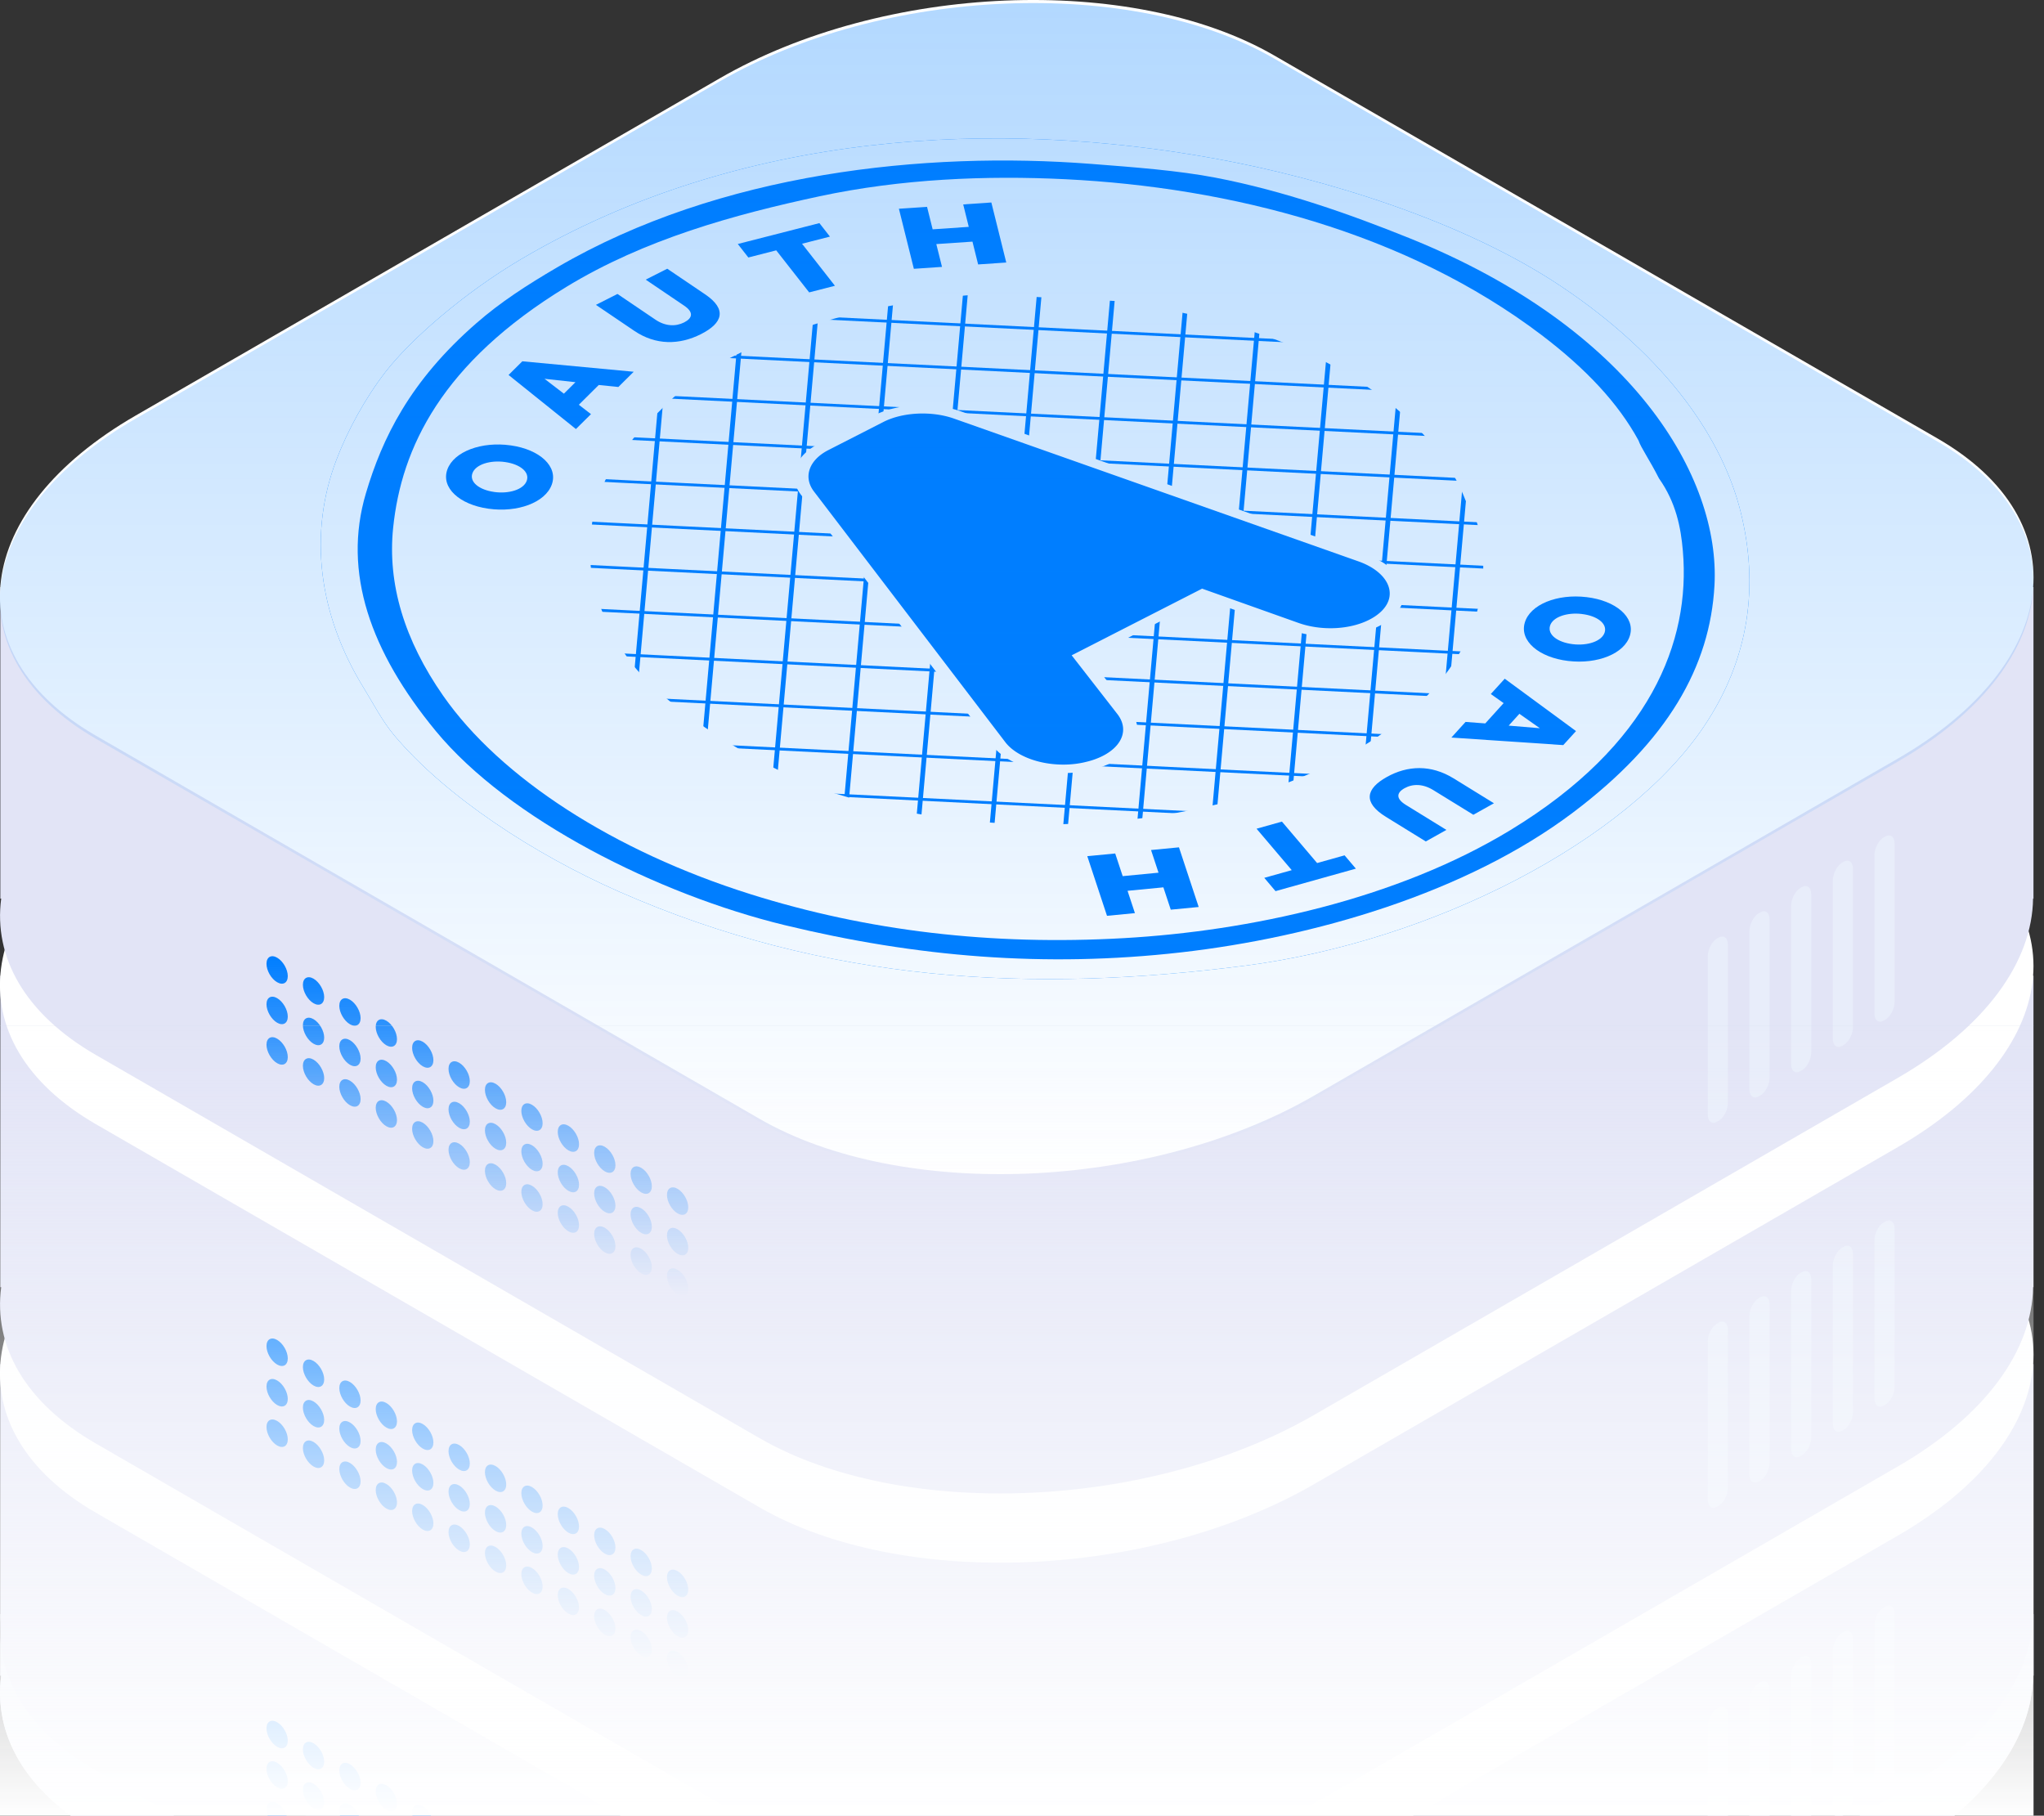<svg xmlns="http://www.w3.org/2000/svg" width="170" height="151" fill="none"><rect width="100%" height="100%" fill="#333333" stroke="none"/><g clip-path="url(#a)"><path fill="#DFE2F5" d="M63.165 217.617 7.98 185.755c-11.818-6.822-10.337-18.743 3.311-26.622l48.565-28.041c13.648-7.879 34.29-8.735 46.109-1.912l55.186 31.862c11.819 6.822 10.338 18.743-3.311 26.622l-48.564 28.041c-13.649 7.879-34.291 8.735-46.11 1.912Z" opacity=".3" style="mix-blend-mode:multiply"/><path fill="#E2E4F6" d="M169.124 113.446h-32.572l-30.592-17.66c-11.818-6.823-32.46-5.967-46.109 1.912l-27.28 15.751H.028v25.905H.1c-.642 4.848 1.929 9.571 7.876 13.003l55.186 31.862c11.819 6.823 32.464 5.967 46.109-1.912l48.565-28.041c7.398-4.272 11.186-9.725 11.255-14.915h.033v-25.905Z"/><g fill="#E8EDFA" style="mix-blend-mode:multiply"><path d="M.1 134.242H.031v1.438c0-.477.007-.957.073-1.438H.1ZM157.84 149.157l-48.565 28.041c-13.645 7.879-34.29 8.735-46.11 1.912L7.977 147.245C2.84 144.28.232 140.347.031 136.206v3.15h.073c-.642 4.848 1.928 9.571 7.876 13.003l55.186 31.862c11.818 6.823 32.464 5.967 46.109-1.912l48.565-28.041c7.398-4.268 11.186-9.725 11.255-14.915h.033v-5.115h-.033c-.069 5.19-3.857 10.647-11.255 14.916v.003Z"/></g><path fill="#fff" d="m63.165 157.671-55.19-31.865c-11.818-6.823-10.337-18.743 3.311-26.622l48.565-28.041c13.648-7.88 34.29-8.735 46.109-1.912l55.186 31.862c11.819 6.822 10.338 18.743-3.311 26.622l-48.564 28.041c-13.649 7.879-34.291 8.734-46.11 1.912l.004.003Z"/><path fill="#E2E4F6" d="M169.124 81.141h-32.572l-30.592-17.66c-11.818-6.823-32.46-5.967-46.109 1.912l-27.28 15.751H.028v25.905H.1c-.642 4.848 1.929 9.571 7.876 13.004l55.186 31.861c11.819 6.823 32.464 5.967 46.109-1.912l48.565-28.04c7.398-4.272 11.186-9.726 11.255-14.916h.033V81.141Z"/><path fill="#fff" d="M63.165 125.355 7.975 93.493C-3.843 86.671-2.362 74.75 11.286 66.871l48.565-28.04c13.648-7.88 34.29-8.735 46.109-1.913l55.186 31.862c11.819 6.823 10.338 18.743-3.311 26.622l-48.564 28.041c-13.649 7.879-34.291 8.735-46.11 1.912h.004Z"/><path fill="#E2E4F6" d="M169.124 48.825h-32.572l-30.592-17.66c-11.818-6.823-32.46-5.967-46.109 1.912l-27.28 15.751H.028v25.905H.1c-.642 4.848 1.929 9.57 7.876 13.003l55.186 31.862c11.819 6.823 32.464 5.967 46.109-1.912l48.565-28.04c7.398-4.273 11.186-9.726 11.255-14.916h.033V48.825Z"/><path fill="#fff" d="M63.165 93.043 7.975 61.18c-11.818-6.823-10.337-18.743 3.311-26.622L59.854 6.518c13.648-7.88 34.29-8.735 46.109-1.912l55.186 31.862c11.819 6.822 10.338 18.743-3.311 26.622l-48.564 28.04c-13.648 7.88-34.29 8.735-46.11 1.913Z"/><path fill="url(#b)" d="m123.443 56.382-16.771 9.696-8.989 5.19c-7.237 4.186-18.206 4.644-24.466 1.023l-10.742-6.19-18.55-10.72c-6.26-3.617-5.486-9.945 1.751-14.132l25.787-14.882c7.237-4.164 18.183-4.621 24.466-1.001l29.269 16.91c6.282 3.62 5.483 9.946-1.751 14.11l-.004-.004Z"/><path fill="#E2E4F6" d="M106.67 48.734v17.342l-8.989 5.19c-7.237 4.186-18.206 4.643-24.466 1.023L62.473 66.1V48.826l44.197-.092Z" style="mix-blend-mode:multiply"/><path fill="#fff" d="m78.972 60.373-14.425-8.327c-3.09-1.784-2.702-4.897.866-6.957l12.694-7.33c3.567-2.06 8.962-2.284 12.052-.5l14.425 8.327c3.09 1.783 2.702 4.897-.866 6.957l-12.694 7.33c-3.567 2.06-8.961 2.284-12.052.5Z"/><path fill="#007EFF" d="M43.338 21.555c18.296-10.79 39.833-11.627 57.71-8.369 8.963 1.633 20.582 5.132 28.797 10.63 8.927 5.973 13.436 12.793 14.92 18.73 1.521 6.104.77 12.17-3.031 17.846-6.354 9.487-22.462 17.89-38.185 19.919-17.511 2.26-34.699 1.497-52.089-6.17-6.96-3.07-14.354-7.852-18.673-12.988-1.012-1.208-1.74-2.648-2.534-3.936-3.817-6.192-4.582-12.881-2.282-18.954.925-2.441 2.41-5.158 4.077-7.314 2.073-2.686 6.508-6.572 11.29-9.394Z"/><path fill="#fff" d="M120.633 29.7c16.61 11.154 15.125 27.84-3.315 37.265-18.44 9.424-46.855 8.022-63.465-3.133-16.61-11.157-15.127-27.84 3.314-37.265 18.44-9.427 46.856-8.025 63.466 3.132Z"/><path fill="#fff" d="M43.338 21.555c18.296-10.79 39.833-11.627 57.71-8.369 8.963 1.633 20.582 5.132 28.797 10.63 8.927 5.973 13.436 12.793 14.92 18.73 1.521 6.104.77 12.17-3.031 17.846-6.354 9.487-22.462 17.89-38.185 19.919-17.511 2.26-34.699 1.497-52.089-6.17-6.96-3.07-14.354-7.852-18.673-12.988-1.012-1.208-1.74-2.648-2.534-3.936-3.817-6.192-4.582-12.881-2.282-18.954.925-2.441 2.41-5.158 4.077-7.314 2.073-2.686 6.508-6.572 11.29-9.394Zm-3.717 5.323c-5.555 4.839-7.837 9.593-9.19 14.152-1.953 6.574.378 13.168 5.812 19.764 6.047 7.338 18.497 13.594 29.03 16.147 10.922 2.645 21.644 3.55 32.966 2.262 11.014-1.255 23.679-4.918 32.58-11.623 7.911-5.959 11.407-12.17 11.775-18.894.495-9-6.788-21.39-25.371-28.88-4.965-2.001-10.442-3.936-16.137-5.032-3.076-.59-6.705-.865-10.354-1.146-13.762-1.06-30.84.694-44.39 8.605-2.576 1.507-4.727 2.907-6.721 4.645Z"/><path fill="#007EFF" d="m125.547 69.965 3.832-43.063-.395-.02-3.832 43.064.395.019ZM119.414 69.844l3.848-43.248-.394-.022-3.848 43.25.394.02ZM113.288 69.723l3.864-43.438-.396-.02-3.865 43.44.397.018ZM107.163 69.594l3.879-43.626-.395-.019-3.881 43.627.397.019ZM101.03 69.458l3.898-43.814-.397-.019-3.898 43.814.397.02ZM94.895 69.34l3.914-44.005-.394-.019L94.5 69.318l.395.022ZM88.773 69.219l3.932-44.19-.395-.021-3.931 44.19.394.02ZM82.664 69.098l3.948-44.377-.394-.022-3.949 44.38.395.019ZM76.531 68.975l3.965-44.565-.397-.02-3.962 44.566.394.019ZM70.4 68.846l3.982-44.753-.397-.019-3.981 44.753.397.02ZM64.28 68.728l3.998-44.943-.397-.02-3.998 44.941.397.022ZM58.166 68.587l4.015-45.13-.397-.02-4.014 45.131.396.02ZM52.031 68.484l4.032-45.317-.395-.019-4.031 45.317.394.019ZM45.909 68.338l4.048-45.506-.397-.02-4.048 45.505.397.021ZM46.031 68.698l74.805 3.694.021-.231-74.804-3.696-.022.233Z"/><path fill="#007EFF" d="m46.316 65.094 74.95 3.703.021-.233-74.95-3.7-.02.23ZM46.586 61.51l75.097 3.708.019-.23-75.095-3.71-.021.232ZM46.867 57.922l75.242 3.718.019-.233-75.24-3.716-.02.23ZM47.133 54.346l75.387 3.723.021-.231-75.387-3.725-.021.233ZM47.418 50.75l75.534 3.732.019-.233-75.532-3.73-.021.231ZM47.7 47.155l75.676 3.736.022-.233-75.68-3.736-.019.233ZM47.965 43.561l75.824 3.744.022-.23-75.825-3.747-.021.233ZM48.25 39.98l75.969 3.754.022-.233-75.97-3.751-.021.23ZM48.52 36.393l76.114 3.758.021-.233-76.114-3.758-.021.233ZM48.785 32.809l76.262 3.767.019-.233-76.26-3.765-.02.23ZM49.074 29.21l76.405 3.772.021-.233-76.407-3.772-.019.232ZM49.34 25.623l76.551 3.782.022-.233-76.552-3.781-.021.233ZM49.621 22.034l76.697 3.786.021-.233-76.697-3.786-.02.233Z"/><path fill="#fff" d="M88.633 14.906c-6.6-.326-13.689-.036-20.496 1.423-7.057 1.512-14.528 3.566-21.04 7.535-10.371 6.32-13.72 13.401-14.4 20.036-.478 4.644.924 9.322 4.164 13.966 4.759 6.815 14.174 12.919 25.571 16.503 9.724 3.057 20.002 4.279 31.043 3.651 10.378-.591 22.645-3.204 32.165-8.996 11.597-7.057 14.981-15.645 14.323-23.216-.166-1.935-.566-4.017-1.987-6.025-.792-1.564-1.498-2.544-1.702-3.155-1.704-3.123-4.383-5.97-8.053-8.759-11.293-8.573-25.949-12.288-39.588-12.963Zm33.258 26.712c.022.042.043.083.064.128.984 1.395 1.253 2.845 1.362 4.193.426 5.272-1.968 11.26-10.083 16.191-6.662 4.048-15.224 5.886-22.462 6.311-6.291.371-12.222-.118-17.87-1.464-.342-.08-4.04-1.14-4.152-1.215-6.225-2.239-13.736-7.116-16.475-10.945-1.827-2.558-3.149-5.66-3.199-8.626-.069-4.098 1.12-7.352 4.96-11.188 1.755-1.75 3.238-3.378 6.214-4.985 7.257-3.922 17.837-5.771 25.198-5.636 6.762.124 16.919 1.91 23.522 5.077 6.798 3.262 11.181 7.597 12.921 12.159Z"/><path fill="#007EFF" d="M114.436 51.89c-1.83.937-4.483 1.056-6.598.298l-7.637-2.717-10.202 5.215 3.65 4.695c1.013 1.357.455 2.897-1.385 3.836a6.839 6.839 0 0 1-1.49.542c-2.796.725-6.178-.069-7.528-1.773L67.29 41.083c-1.006-1.336-.45-2.91 1.35-3.83l4.578-2.338c1.809-.925 4.525-1.046 6.61-.297l33.615 11.868c2.733.979 3.689 3.04 2.137 4.594a4.51 4.51 0 0 1-1.144.81Z"/><path fill="#fff" d="M113.894 51.535c-1.641.84-4.01.946-5.902.269l-7.64-2.717-.373-.133-.319.164-10.204 5.215-.325.166.185.238 3.651 4.692c.903 1.212.406 2.591-1.245 3.435a6.174 6.174 0 0 1-1.336.485c-2.508.649-5.536-.062-6.746-1.59L67.686 40.86c-.899-1.194-.4-2.606 1.207-3.428l4.578-2.339c1.619-.827 4.055-.937 5.914-.266l33.622 11.868c2.443.877 3.302 2.721 1.913 4.112-.275.276-.62.52-1.026.727Zm.796.535a4.998 4.998 0 0 0 1.26-.894c1.718-1.72.66-3.995-2.354-5.074L79.977 34.234c-2.303-.83-5.3-.697-7.302.325l-4.578 2.342c-1.992 1.017-2.603 2.752-1.495 4.226l15.959 20.907c1.492 1.883 5.227 2.762 8.321 1.959a7.512 7.512 0 0 0 1.636-.597c2.032-1.038 2.648-2.738 1.53-4.236l-3.655-4.699-.14.404 10.201-5.212-.691.028 7.634 2.717c2.339.84 5.27.706 7.293-.328Z"/><path fill="#007EFF" d="m40.627 42.306-.024-.003c-2.4-.342-3.939-1.75-3.397-3.256.542-1.505 2.865-2.349 5.265-2.006l.024.002c2.399.342 3.939 1.75 3.397 3.256-.542 1.505-2.867 2.349-5.265 2.007Zm1.395-3.877-.024-.005c-1.205-.171-2.44.188-2.707.934-.266.74.582 1.381 1.788 1.552l.023.005c1.205.171 2.439-.188 2.705-.927.269-.746-.58-1.388-1.785-1.56ZM42.297 31.185l1.146-1.138 9.263.87-1.277 1.267-1.63-.167-1.657 1.645 1.01.78-1.253 1.24-5.602-4.497Zm5.564.6-2.576-.283 1.614 1.238.962-.956ZM52.757 27.517l-3.194-2.163 1.792-.907 3.161 2.139c.823.556 1.676.584 2.387.226.708-.362.798-.849.002-1.389l-3.202-2.167 1.792-.908 3.155 2.134c1.834 1.243 1.466 2.384-.343 3.302-1.81.917-3.77.936-5.55-.267ZM64.56 20.82l-2.32.594-.877-1.122 6.787-1.737.876 1.122-2.32.594 2.736 3.496-2.143.55-2.739-3.497ZM74.762 17.36l2.341-.156.466 1.868 3.004-.205L80.11 17l2.341-.16 1.24 4.992-2.34.16-.471-1.897-3.007.204.473 1.897-2.341.16-1.243-4.995ZM131.94 49.659l.024.002c2.417.288 4.045 1.662 3.601 3.18-.442 1.52-2.707 2.416-5.125 2.128l-.024-.002c-2.417-.288-4.045-1.662-3.601-3.18.442-1.52 2.708-2.416 5.125-2.128Zm-1.141 3.912.024.003c1.214.145 2.422-.243 2.643-.996.216-.747-.673-1.37-1.887-1.512l-.024-.005c-1.215-.145-2.422.245-2.641.99-.218.753.671 1.375 1.885 1.52ZM131.077 60.8l-1.06 1.167-9.306-.628 1.179-1.3 1.64.124 1.528-1.688-1.067-.756 1.158-1.274 5.928 4.355Zm-5.598-.454 2.591.216-1.702-1.198-.889.982ZM120.891 64.73l3.361 2.073-1.712.958-3.33-2.051c-.862-.533-1.716-.537-2.396-.157-.677.38-.727.87.112 1.388l3.371 2.078-1.714.96-3.318-2.047c-1.935-1.193-1.662-2.344.071-3.31 1.73-.97 3.679-1.047 5.555.109ZM109.545 71.775l2.284-.64.939 1.106-6.682 1.87-.936-1.105 2.284-.64-2.926-3.446 2.111-.592 2.926 3.447ZM99.695 75.43l-2.322.223-.614-1.857-2.98.288.613 1.856-2.322.224-1.64-4.96 2.322-.224.623 1.885 2.98-.288-.622-1.885 2.322-.223 1.64 4.96Z"/><path fill="url(#c)" d="M63.16 93.297 7.972 61.435c-11.818-6.823-10.337-18.743 3.311-26.622L59.85 6.772c13.648-7.88 34.29-8.735 46.109-1.912l55.186 31.861c11.819 6.823 10.338 18.744-3.31 26.623l-48.565 28.04c-13.648 7.88-34.29 8.735-46.11 1.913Z" opacity=".3"/><path fill="url(#d)" d="M23.935 81.178c0 .566-.395.793-.886.51-.49-.283-.885-.97-.885-1.533s.398-.793.885-.51c.49.283.886.97.886 1.533Zm-.886 1.833c-.49-.283-.885-.052-.885.51 0 .563.398 1.251.885 1.534.49.283.886.053.886-.51 0-.563-.395-1.25-.886-1.534Zm0 3.367c-.49-.283-.885-.052-.885.51 0 .563.398 1.251.885 1.534.49.283.886.053.886-.51 0-.563-.395-1.25-.886-1.534Zm3.028-4.986c-.49-.283-.885-.052-.885.51 0 .563.398 1.25.885 1.534.49.283.886.053.886-.51 0-.563-.399-1.25-.886-1.534Zm0 3.367c-.49-.283-.885-.053-.885.51 0 .563.398 1.25.885 1.534.49.283.886.053.886-.51 0-.563-.399-1.25-.886-1.534Zm0 3.367c-.49-.283-.885-.053-.885.51 0 .563.398 1.25.885 1.534.49.283.886.052.886-.51 0-.563-.399-1.251-.886-1.534Zm3.028-4.986c-.49-.283-.885-.053-.885.51 0 .563.398 1.25.885 1.534.49.283.886.052.886-.51 0-.563-.399-1.251-.886-1.534Zm0 3.367c-.49-.283-.885-.053-.885.51 0 .563.398 1.25.885 1.534.487.282.886.052.886-.51 0-.563-.399-1.251-.886-1.534Zm0 3.367c-.49-.283-.885-.053-.885.51 0 .562.398 1.25.885 1.533.49.283.886.053.886-.51 0-.563-.399-1.25-.886-1.533Zm3.028-4.987c-.49-.283-.885-.052-.885.51 0 .563.398 1.251.885 1.534.487.283.885.053.885-.51 0-.563-.395-1.25-.885-1.534Zm0 3.367c-.49-.283-.885-.052-.885.51 0 .563.398 1.251.885 1.534.49.283.885.053.885-.51 0-.563-.395-1.25-.885-1.534Zm0 3.367c-.49-.283-.885-.052-.885.51 0 .563.398 1.25.885 1.534.487.283.885.053.885-.51 0-.563-.395-1.25-.885-1.534Zm3.028-4.986c-.49-.283-.885-.053-.885.51 0 .563.398 1.25.885 1.534.49.283.885.052.885-.51 0-.563-.398-1.251-.885-1.534Zm0 3.367c-.49-.283-.885-.053-.885.51 0 .563.398 1.25.885 1.534.49.283.885.052.885-.51 0-.563-.398-1.251-.885-1.534Zm0 3.367c-.49-.283-.885-.053-.885.51 0 .563.398 1.25.885 1.533.49.284.885.053.885-.51 0-.562-.398-1.25-.885-1.533Zm3.028-4.986c-.49-.283-.886-.053-.886.51 0 .563.395 1.25.886 1.533.49.284.885.053.885-.51 0-.563-.395-1.25-.885-1.533Zm0 3.367c-.49-.284-.886-.053-.886.51 0 .562.395 1.25.886 1.533.49.283.885.053.885-.51 0-.563-.395-1.25-.885-1.534Zm0 3.366c-.49-.283-.886-.052-.886.51 0 .563.395 1.251.886 1.534.49.283.885.053.885-.51 0-.563-.395-1.25-.885-1.534Zm3.028-4.986c-.49-.283-.886-.052-.886.51 0 .563.395 1.251.886 1.534.49.283.885.053.885-.51 0-.563-.395-1.25-.885-1.534Zm0 3.367c-.49-.283-.886-.053-.886.51 0 .563.395 1.25.886 1.534.49.283.885.053.885-.51 0-.563-.395-1.25-.885-1.534Zm0 3.367c-.49-.283-.886-.053-.886.51 0 .563.395 1.25.886 1.534.49.283.885.052.885-.51 0-.563-.395-1.251-.885-1.534Zm3.028-4.986c-.49-.283-.886-.053-.886.51 0 .563.398 1.25.886 1.534.49.283.885.052.885-.51 0-.563-.398-1.251-.886-1.534Zm0 3.367c-.49-.283-.886-.053-.886.51 0 .563.398 1.25.886 1.534.49.282.885.052.885-.51 0-.563-.398-1.251-.886-1.534Zm0 3.367c-.49-.283-.886-.053-.886.51 0 .563.398 1.25.886 1.533.49.283.885.053.885-.51 0-.563-.398-1.25-.886-1.533Zm3.027-4.987c-.49-.283-.885-.052-.885.51 0 .563.395 1.251.885 1.534.49.283.886.053.886-.51 0-.563-.398-1.25-.886-1.534Zm0 3.367c-.49-.283-.885-.052-.885.51 0 .563.395 1.251.885 1.534.49.283.886.053.886-.51 0-.563-.398-1.25-.886-1.534Zm0 3.367c-.49-.283-.885-.052-.885.51 0 .563.395 1.251.885 1.534.49.283.886.053.886-.51 0-.563-.398-1.251-.886-1.534Zm3.028-4.986c-.49-.283-.885-.053-.885.51 0 .563.395 1.25.885 1.534.49.283.886.052.886-.51 0-.563-.395-1.25-.886-1.534Zm0 3.367c-.49-.283-.885-.053-.885.51 0 .563.395 1.251.885 1.534.49.283.886.052.886-.51 0-.563-.395-1.251-.886-1.534Zm0 3.367c-.49-.283-.885-.053-.885.51 0 .563.395 1.251.885 1.534.49.283.886.052.886-.511 0-.562-.395-1.25-.886-1.533Zm3.028-4.986c-.49-.283-.885-.053-.885.51 0 .563.398 1.25.885 1.534.49.282.885.052.885-.51 0-.564-.395-1.251-.885-1.534Zm0 3.367c-.49-.284-.885-.053-.885.51 0 .562.398 1.25.885 1.533.487.283.885.053.885-.51 0-.563-.395-1.25-.885-1.533Zm0 3.366c-.49-.283-.885-.052-.885.511 0 .562.398 1.25.885 1.533.49.283.885.053.885-.51 0-.563-.395-1.251-.885-1.534Zm3.028-4.986c-.49-.283-.885-.052-.885.51 0 .563.395 1.251.885 1.534.49.283.885.053.885-.51 0-.563-.398-1.25-.885-1.534Zm0 3.367c-.49-.283-.885-.053-.885.51 0 .563.395 1.251.885 1.534.49.283.885.053.885-.51 0-.563-.398-1.251-.885-1.534Zm0 3.367c-.49-.283-.885-.053-.885.51 0 .563.395 1.251.885 1.534.49.283.885.052.885-.51 0-.563-.398-1.251-.885-1.534Z"/><path fill="url(#e)" d="M23.935 112.971c0 .566-.395.793-.886.51-.49-.283-.885-.971-.885-1.533 0-.563.398-.794.885-.51.49.283.886.97.886 1.533Zm-.886 1.833c-.49-.283-.885-.052-.885.511 0 .562.398 1.25.885 1.533.488.283.886.053.886-.51 0-.563-.395-1.251-.886-1.534Zm0 3.367c-.49-.283-.885-.052-.885.51 0 .563.398 1.251.885 1.534.49.283.886.053.886-.51 0-.563-.395-1.251-.886-1.534Zm3.028-4.986c-.49-.283-.885-.053-.885.51 0 .563.398 1.251.885 1.534.49.283.886.053.886-.51 0-.563-.399-1.251-.886-1.534Zm0 3.367c-.49-.283-.885-.053-.885.51 0 .563.398 1.251.885 1.534.49.283.886.052.886-.51 0-.563-.399-1.251-.886-1.534Zm0 3.367c-.49-.283-.885-.053-.885.51 0 .563.398 1.251.885 1.534.49.283.886.052.886-.51 0-.563-.399-1.251-.886-1.534Zm3.028-4.986c-.49-.283-.885-.053-.885.51 0 .563.398 1.251.885 1.534.49.283.886.052.886-.511 0-.562-.399-1.25-.886-1.533Zm0 3.367c-.49-.283-.885-.053-.885.51 0 .563.398 1.25.885 1.533.487.283.886.053.886-.51 0-.562-.399-1.25-.886-1.533Zm0 3.366c-.49-.283-.885-.052-.885.511 0 .562.398 1.25.885 1.533.49.283.886.053.886-.51 0-.563-.399-1.25-.886-1.534Zm3.028-4.986c-.49-.283-.885-.052-.885.51 0 .563.398 1.251.885 1.534.487.283.885.053.885-.51 0-.563-.395-1.251-.885-1.534Zm0 3.367c-.49-.283-.885-.052-.885.51 0 .563.398 1.251.885 1.534.49.283.885.053.885-.51 0-.563-.395-1.251-.885-1.534Zm0 3.367c-.49-.283-.885-.053-.885.51 0 .563.398 1.251.885 1.534.487.283.885.053.885-.51 0-.563-.395-1.251-.885-1.534Zm3.028-4.986c-.49-.283-.885-.053-.885.51 0 .563.398 1.251.885 1.534.49.283.885.052.885-.51 0-.563-.398-1.251-.885-1.534Zm0 3.367c-.49-.283-.885-.053-.885.51 0 .563.398 1.251.885 1.534.49.283.885.052.885-.51 0-.563-.398-1.251-.885-1.534Zm0 3.367c-.49-.283-.885-.053-.885.51 0 .563.398 1.25.885 1.534.49.283.885.052.885-.511 0-.562-.398-1.25-.885-1.533Zm3.028-4.986c-.49-.283-.886-.053-.886.51 0 .562.395 1.25.886 1.533.49.283.885.053.885-.51 0-.563-.395-1.25-.885-1.533Zm0 3.366c-.49-.283-.886-.052-.886.511 0 .562.395 1.25.886 1.533.49.283.885.053.885-.51 0-.563-.395-1.251-.885-1.534Zm0 3.367c-.49-.283-.886-.052-.886.51 0 .563.395 1.251.886 1.534.49.283.885.053.885-.51 0-.563-.395-1.251-.885-1.534Zm3.028-4.986c-.49-.283-.886-.052-.886.51 0 .563.395 1.251.886 1.534.49.283.885.053.885-.51 0-.563-.395-1.251-.885-1.534Zm0 3.367c-.49-.283-.886-.053-.886.51 0 .563.395 1.251.886 1.534.49.283.885.053.885-.51 0-.563-.395-1.251-.885-1.534Zm0 3.367c-.49-.283-.886-.053-.886.51 0 .563.395 1.251.886 1.534.49.283.885.052.885-.51 0-.563-.395-1.251-.885-1.534Zm3.028-4.986c-.49-.283-.886-.053-.886.51 0 .563.398 1.251.886 1.534.49.283.885.052.885-.511 0-.562-.398-1.25-.886-1.533Zm0 3.367c-.49-.283-.886-.053-.886.51 0 .563.398 1.25.886 1.533.49.284.885.053.885-.51 0-.562-.398-1.25-.886-1.533Zm0 3.367c-.49-.284-.886-.053-.886.51 0 .562.398 1.25.886 1.533.49.283.885.053.885-.51 0-.563-.398-1.25-.886-1.533Zm3.027-4.987c-.49-.283-.885-.052-.885.511 0 .562.395 1.25.885 1.533.49.283.886.053.886-.51 0-.563-.398-1.251-.886-1.534Zm0 3.367c-.49-.283-.885-.052-.885.51 0 .563.395 1.251.885 1.534.49.283.886.053.886-.51 0-.563-.398-1.251-.886-1.534Zm0 3.367c-.49-.283-.885-.053-.885.51 0 .563.395 1.251.885 1.534.49.283.886.053.886-.51 0-.563-.398-1.251-.886-1.534Zm3.028-4.986c-.49-.283-.885-.053-.885.51 0 .563.395 1.251.885 1.534.49.283.886.052.886-.51 0-.563-.395-1.251-.886-1.534Zm0 3.367c-.49-.283-.885-.053-.885.51 0 .563.395 1.251.885 1.534.49.283.886.052.886-.51 0-.563-.395-1.251-.886-1.534Zm0 3.367c-.49-.283-.885-.053-.885.51 0 .563.395 1.251.885 1.534.49.283.886.052.886-.511 0-.562-.395-1.25-.886-1.533Zm3.028-4.986c-.49-.283-.885-.053-.885.51 0 .563.398 1.25.885 1.533.49.283.885.053.885-.51 0-.562-.395-1.25-.885-1.533Zm0 3.366c-.49-.283-.885-.052-.885.511 0 .562.398 1.25.885 1.533.487.283.885.053.885-.51 0-.563-.395-1.25-.885-1.534Zm0 3.367c-.49-.283-.885-.052-.885.51 0 .563.398 1.251.885 1.534.49.283.885.053.885-.51 0-.563-.395-1.251-.885-1.534Zm3.028-4.986c-.49-.283-.885-.052-.885.51 0 .563.395 1.251.885 1.534.49.283.885.053.885-.51 0-.563-.398-1.251-.885-1.534Zm0 3.367c-.49-.283-.885-.053-.885.51 0 .563.395 1.251.885 1.534.49.283.885.053.885-.51 0-.563-.398-1.251-.885-1.534Zm0 3.367c-.49-.283-.885-.053-.885.51 0 .563.395 1.251.885 1.534.49.283.885.052.885-.51 0-.563-.398-1.251-.885-1.534Z"/><path fill="url(#f)" d="M23.935 144.764c0 .566-.395.793-.886.51-.49-.283-.885-.971-.885-1.533 0-.563.398-.794.885-.511.49.284.886.971.886 1.534Zm-.886 1.833c-.49-.283-.885-.052-.885.51 0 .563.398 1.251.885 1.534.488.283.886.053.886-.51 0-.563-.395-1.251-.886-1.534Zm0 3.367c-.49-.283-.885-.052-.885.51 0 .563.398 1.251.885 1.534.49.283.886.053.886-.51 0-.563-.395-1.251-.886-1.534Zm3.028-4.986c-.49-.283-.885-.053-.885.51 0 .563.398 1.251.885 1.534.49.283.886.053.886-.51 0-.563-.399-1.251-.886-1.534Zm0 3.367c-.49-.283-.885-.053-.885.51 0 .563.398 1.251.885 1.534.49.283.886.052.886-.51 0-.563-.399-1.251-.886-1.534Zm0 3.367c-.49-.283-.885-.053-.885.51 0 .563.398 1.251.885 1.534.49.283.886.052.886-.51 0-.563-.399-1.251-.886-1.534Zm3.028-4.986c-.49-.283-.885-.053-.885.51 0 .563.398 1.25.885 1.534.49.283.886.052.886-.511 0-.562-.399-1.25-.886-1.533Zm0 3.367c-.49-.283-.885-.053-.885.51 0 .562.398 1.25.885 1.533.487.283.886.053.886-.51 0-.563-.399-1.25-.886-1.533Zm0 3.366c-.49-.283-.885-.052-.885.511 0 .562.398 1.25.885 1.533.49.283.886.053.886-.51 0-.563-.399-1.251-.886-1.534Zm3.028-4.986c-.49-.283-.885-.052-.885.51 0 .563.398 1.251.885 1.534.487.283.885.053.885-.51 0-.563-.395-1.251-.885-1.534Zm0 3.367c-.49-.283-.885-.052-.885.51 0 .563.398 1.251.885 1.534.49.283.885.053.885-.51 0-.563-.395-1.251-.885-1.534Zm0 3.367c-.49-.283-.885-.053-.885.51 0 .563.398 1.251.885 1.534.487.283.885.053.885-.51 0-.563-.395-1.251-.885-1.534Zm3.028-4.986c-.49-.283-.885-.053-.885.51 0 .563.398 1.251.885 1.534.49.283.885.052.885-.51 0-.563-.398-1.251-.885-1.534Zm0 3.367c-.49-.283-.885-.053-.885.51 0 .563.398 1.251.885 1.534.49.283.885.052.885-.511 0-.562-.398-1.25-.885-1.533Zm0 3.367c-.49-.283-.885-.053-.885.51 0 .563.398 1.25.885 1.533.49.284.885.053.885-.51 0-.562-.398-1.25-.885-1.533Zm3.028-4.986c-.49-.283-.886-.053-.886.51 0 .562.395 1.25.886 1.533.49.283.885.053.885-.51 0-.563-.395-1.25-.885-1.533Zm0 3.366c-.49-.283-.886-.052-.886.511 0 .562.395 1.25.886 1.533.49.283.885.053.885-.51 0-.563-.395-1.251-.885-1.534Zm0 3.367c-.49-.283-.886-.052-.886.51 0 .563.395 1.251.886 1.534.49.283.885.053.885-.51 0-.563-.395-1.251-.885-1.534Zm3.028-4.986c-.49-.283-.886-.053-.886.51 0 .563.395 1.251.886 1.534.49.283.885.053.885-.51 0-.563-.395-1.251-.885-1.534Zm0 3.367c-.49-.283-.886-.053-.886.51 0 .563.395 1.251.886 1.534.49.283.885.052.885-.51 0-.563-.395-1.251-.885-1.534Zm0 3.367c-.49-.283-.886-.053-.886.51 0 .563.395 1.251.886 1.534.49.283.885.052.885-.51 0-.563-.395-1.251-.885-1.534Zm3.028-4.986c-.49-.283-.886-.053-.886.51 0 .563.398 1.251.886 1.534.49.283.885.052.885-.511 0-.562-.398-1.25-.886-1.533Zm0 3.367c-.49-.283-.886-.053-.886.51 0 .563.398 1.25.886 1.533.49.283.885.053.885-.51 0-.562-.398-1.25-.886-1.533Zm0 3.366c-.49-.283-.886-.052-.886.511 0 .562.398 1.25.886 1.533.49.283.885.053.885-.51 0-.563-.398-1.25-.886-1.534Zm3.027-4.986c-.49-.283-.885-.052-.885.511 0 .562.395 1.25.885 1.533.49.283.886.053.886-.51 0-.563-.398-1.251-.886-1.534Zm0 3.367c-.49-.283-.885-.052-.885.51 0 .563.395 1.251.885 1.534.49.283.886.053.886-.51 0-.563-.398-1.251-.886-1.534Zm0 3.367c-.49-.283-.885-.053-.885.51 0 .563.395 1.251.885 1.534.49.283.886.053.886-.51 0-.563-.398-1.251-.886-1.534Zm3.028-4.986c-.49-.283-.885-.053-.885.51 0 .563.395 1.251.885 1.534.49.283.886.052.886-.51 0-.563-.395-1.251-.886-1.534Zm0 3.367c-.49-.283-.885-.053-.885.51 0 .563.395 1.251.885 1.534.49.283.886.052.886-.51 0-.563-.395-1.251-.886-1.534Zm0 3.367c-.49-.283-.885-.053-.885.51 0 .563.395 1.25.885 1.534.49.283.886.052.886-.511 0-.562-.395-1.25-.886-1.533Zm3.028-4.986c-.49-.283-.885-.053-.885.51 0 .563.398 1.25.885 1.533.487.283.885.053.885-.51 0-.563-.395-1.25-.885-1.533Zm0 3.366c-.49-.283-.885-.052-.885.511 0 .562.398 1.25.885 1.533.49.283.885.053.885-.51 0-.563-.395-1.251-.885-1.534Zm0 3.367c-.49-.283-.885-.052-.885.51 0 .563.398 1.251.885 1.534.487.283.885.053.885-.51 0-.563-.395-1.251-.885-1.534Zm3.028-4.986c-.49-.283-.885-.052-.885.51 0 .563.395 1.251.885 1.534.49.283.885.053.885-.51 0-.563-.398-1.251-.885-1.534Zm0 3.367c-.49-.283-.885-.053-.885.51 0 .563.395 1.251.885 1.534.49.283.885.053.885-.51 0-.563-.398-1.251-.885-1.534Zm0 3.367c-.49-.283-.885-.053-.885.51 0 .563.395 1.251.885 1.534.49.283.885.052.885-.51 0-.563-.398-1.251-.885-1.534Z"/><path fill="#E8EDFA" d="m156.794 84.807-.116.066c-.431.247-.78-.016-.78-.589V71.123c0-.573.349-1.241.78-1.488l.116-.066c.431-.247.78.017.78.59v13.16c0 .573-.349 1.242-.78 1.488ZM153.333 86.909l-.115.066c-.432.247-.78-.017-.78-.59v-13.16c0-.573.348-1.242.78-1.488l.115-.066c.431-.247.78.016.78.589V85.42c0 .573-.349 1.241-.78 1.488ZM149.86 89.018l-.115.066c-.431.247-.78-.016-.78-.59v-13.16c0-.573.349-1.241.78-1.488l.115-.066c.431-.247.78.017.78.59v13.16c0 .573-.349 1.241-.78 1.488ZM146.395 91.116l-.115.066c-.431.247-.78-.017-.78-.59v-13.16c0-.573.349-1.242.78-1.488l.115-.066c.431-.247.78.016.78.589v13.161c0 .573-.349 1.241-.78 1.488ZM142.93 93.218l-.115.065c-.431.247-.78-.016-.78-.589V79.533c0-.573.349-1.241.78-1.488l.115-.066c.431-.246.78.017.78.59v13.16c0 .573-.349 1.242-.78 1.489ZM156.794 116.827l-.116.066c-.431.247-.78-.017-.78-.589v-13.162c0-.572.349-1.241.78-1.487l.116-.066c.431-.247.78.016.78.589v13.161c0 .573-.349 1.241-.78 1.488ZM153.333 118.928l-.115.066c-.432.247-.78-.016-.78-.589v-13.161c0-.573.348-1.241.78-1.488l.115-.066c.431-.247.78.017.78.589v13.162c0 .572-.349 1.241-.78 1.487ZM149.86 121.038l-.115.066c-.431.246-.78-.017-.78-.59v-13.161c0-.573.349-1.241.78-1.488l.115-.065c.431-.247.78.016.78.589v13.161c0 .573-.349 1.241-.78 1.488ZM146.395 123.135l-.115.066c-.431.247-.78-.016-.78-.589v-13.161c0-.573.349-1.241.78-1.488l.115-.066c.431-.247.78.017.78.589v13.162c0 .572-.349 1.241-.78 1.487ZM142.93 125.237l-.115.066c-.431.247-.78-.017-.78-.589v-13.162c0-.572.349-1.24.78-1.487l.115-.066c.431-.247.78.016.78.589v13.161c0 .573-.349 1.241-.78 1.488ZM156.794 148.854l-.116.066c-.431.247-.78-.016-.78-.589V135.17c0-.573.349-1.241.78-1.488l.116-.066c.431-.247.78.017.78.589v13.162c0 .572-.349 1.24-.78 1.487ZM153.333 150.952l-.115.066c-.432.247-.78-.017-.78-.589v-13.162c0-.572.348-1.241.78-1.487l.115-.066c.431-.247.78.016.78.589v13.161c0 .573-.349 1.241-.78 1.488ZM149.86 153.057l-.115.066c-.431.247-.78-.016-.78-.589v-13.161c0-.573.349-1.241.78-1.488l.115-.066c.431-.247.78.017.78.589v13.162c0 .572-.349 1.24-.78 1.487ZM146.395 155.159l-.115.066c-.431.247-.78-.017-.78-.589v-13.162c0-.572.349-1.241.78-1.487l.115-.066c.431-.247.78.016.78.589v13.161c0 .573-.349 1.241-.78 1.488ZM142.93 157.264l-.115.066c-.431.247-.78-.016-.78-.589V143.58c0-.573.349-1.241.78-1.488l.115-.066c.431-.247.78.017.78.589v13.162c0 .572-.349 1.241-.78 1.487Z" style="mix-blend-mode:multiply"/><path fill="url(#g)" d="M-15.527 85.328h200v65.914h-200z"/></g><defs><linearGradient id="b" x1="39.7" x2="129.437" y1="48.825" y2="48.825" gradientUnits="userSpaceOnUse"><stop stop-color="#70EFE5"/><stop offset=".56" stop-color="#49D0DA"/><stop offset="1" stop-color="#2FBCD4"/></linearGradient><linearGradient id="c" x1="84.558" x2="84.558" y1=".254" y2="97.903" gradientUnits="userSpaceOnUse"><stop stop-color="#007EFF"/><stop offset="1" stop-color="#007EFF" stop-opacity="0"/></linearGradient><linearGradient id="d" x1="39.703" x2="39.703" y1="79.523" y2="107.767" gradientUnits="userSpaceOnUse"><stop stop-color="#007EFF"/><stop offset="1" stop-color="#007EFF" stop-opacity="0"/></linearGradient><linearGradient id="e" x1="39.703" x2="39.703" y1="111.316" y2="139.56" gradientUnits="userSpaceOnUse"><stop stop-color="#007EFF"/><stop offset="1" stop-color="#007EFF" stop-opacity="0"/></linearGradient><linearGradient id="f" x1="39.703" x2="39.703" y1="143.109" y2="171.353" gradientUnits="userSpaceOnUse"><stop stop-color="#007EFF"/><stop offset="1" stop-color="#007EFF" stop-opacity="0"/></linearGradient><linearGradient id="g" x1="84.473" x2="84.473" y1="85.328" y2="151.242" gradientUnits="userSpaceOnUse"><stop stop-color="#D0DEEC"/><stop offset="0" stop-color="#FBFCFE" stop-opacity="0"/><stop offset="1" stop-color="#fff"/></linearGradient><clipPath id="a"><path fill="#fff" d="M0 0h169.13v222.22H0z"/></clipPath></defs></svg>